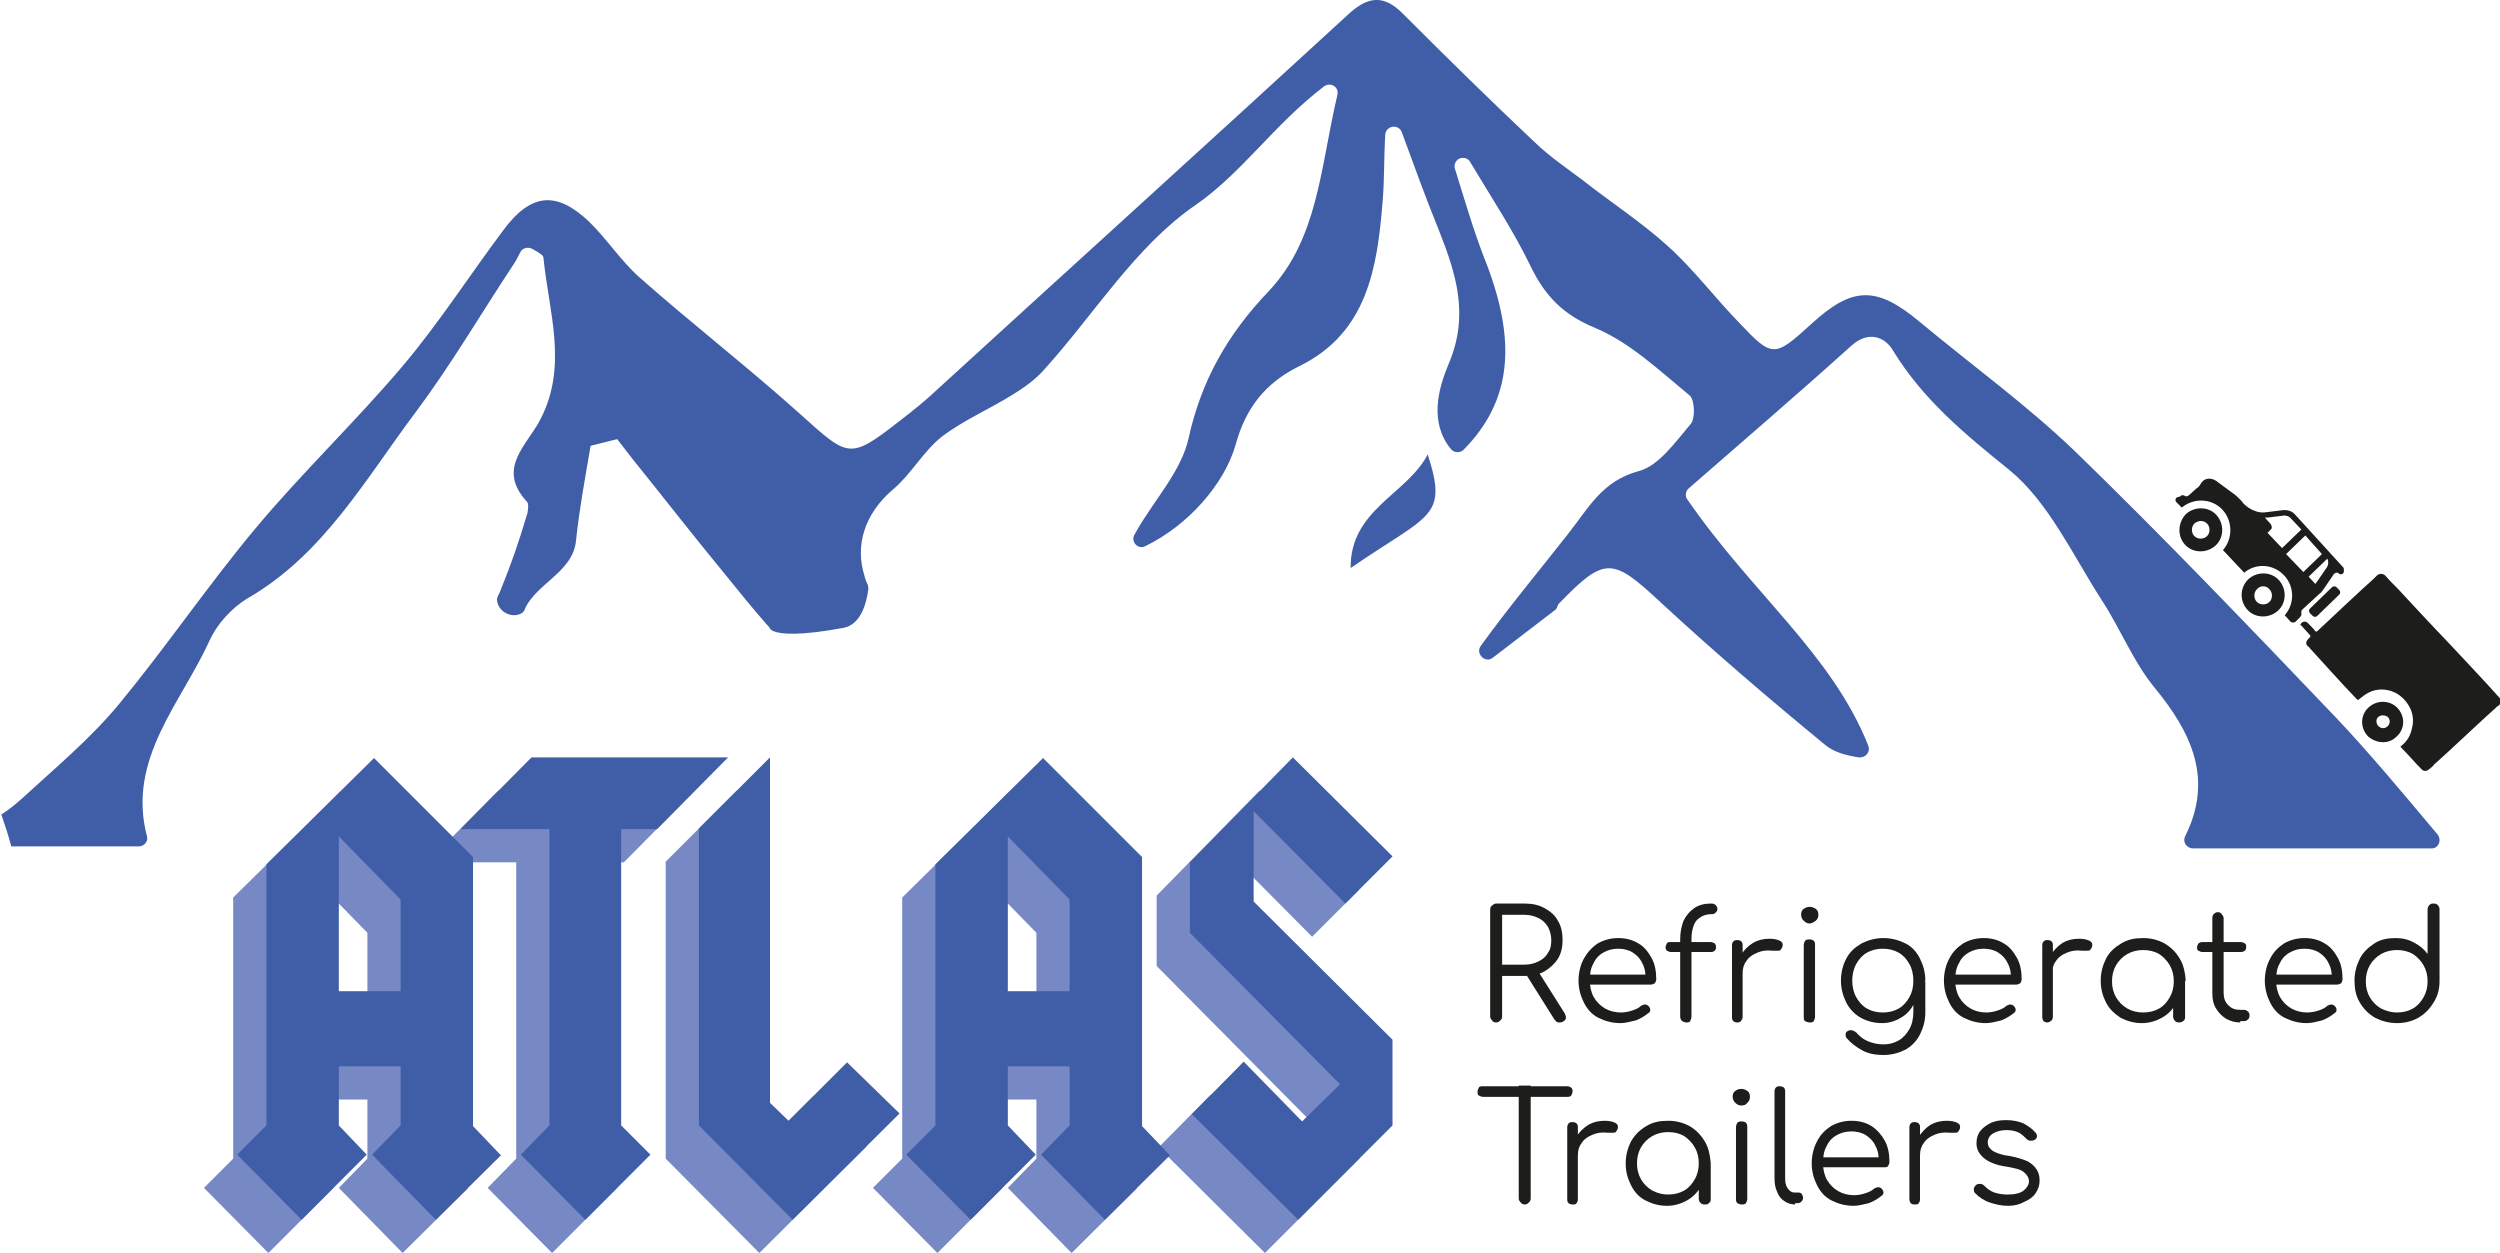 <?xml version="1.0" encoding="utf-8"?>
<!-- Generator: Adobe Illustrator 27.0.1, SVG Export Plug-In . SVG Version: 6.00 Build 0)  -->
<svg version="1.1" id="Layer_2_00000068643217888081700490000003426074721033891767_"
	 xmlns="http://www.w3.org/2000/svg" xmlns:xlink="http://www.w3.org/1999/xlink" x="0px" y="0px" viewBox="0 0 376.3 188.6"
	 style="enable-background:new 0 0 376.3 188.6;" xml:space="preserve">
<style type="text/css">
	.st0{fill:#7789C4;}
	.st1{fill:#405EA8;}
	.st2{fill:#1D1D1B;}
</style>
<g id="Layer_1-2">
	<g>
		<g>
			<g>
				<path class="st0" d="M114.3,188.6l-14.1-14.2v-44.7l10.7-10.7v52l2.8,2.7l8.8-8.8l7.9,7.7L114.3,188.6L114.3,188.6z"/>
				<path class="st0" d="M161.3,188.6l-9.6-9.8l4.3-4.4v-8.9h-9.3v8.9l4.2,4.4l-9.8,9.8l-9.7-9.8l4.4-4.4v-39.3l16.2-16l14.9,14.9
					v40.5l4.2,4.4L161.3,188.6L161.3,188.6z M156,140.4l-9.3-9.5v23.3h9.3V140.4z"/>
				<path class="st0" d="M190.4,188.6l-16-15.9l7.8-7.9l8.8,9l5.7-5.6l-22.6-22.8v-10.6l15.5-15.8l15,14.9l-7.1,7.1l-13.8-13.9v13.6
					l20.9,20.8v12.9L190.4,188.6L190.4,188.6z"/>
				<path class="st0" d="M93.9,129.8h-5.4v44.6l4.4,4.4l-9.8,9.8l-9.7-9.8l4.3-4.4v-44.6H64.3L75,119h29.6L93.9,129.8z"/>
				<path class="st0" d="M60.6,188.6l-9.6-9.8l4.3-4.4v-8.9H46v8.9l4.2,4.4l-9.8,9.8l-9.7-9.8l4.4-4.4v-39.3l16.2-16l14.9,14.9v40.5
					l4.2,4.4L60.6,188.6L60.6,188.6z M55.3,140.4l-9.3-9.5v23.3h9.3V140.4z"/>
			</g>
			<g>
				<g>
					<path class="st1" d="M119.3,183.6l-14.1-14.2v-44.7l10.7-10.7v52l2.8,2.7l8.8-8.8l7.9,7.7L119.3,183.6L119.3,183.6z"/>
					<path class="st1" d="M166.3,183.6l-9.6-9.8l4.3-4.4v-8.9h-9.3v8.9l4.2,4.4l-9.8,9.8l-9.7-9.8l4.4-4.4v-39.3l16.2-16l14.9,14.9
						v40.5l4.2,4.4L166.3,183.6L166.3,183.6z M161,135.4l-9.3-9.5v23.3h9.3V135.4z"/>
					<path class="st1" d="M195.4,183.6l-16-15.9l7.8-7.9l8.8,9l5.7-5.6l-22.6-22.8v-10.6l15.5-15.8l15,14.9l-7.1,7.1l-13.8-13.9
						v13.6l20.9,20.8v12.9L195.4,183.6L195.4,183.6z"/>
					<path class="st1" d="M98.9,124.8h-5.4v44.6l4.4,4.4l-9.8,9.8l-9.7-9.8l4.3-4.4v-44.6H69.3L80,114h29.6L98.9,124.8z"/>
					<path class="st1" d="M65.6,183.6l-9.6-9.8l4.3-4.4v-8.9H51v8.9l4.2,4.4l-9.8,9.8l-9.7-9.8l4.4-4.4v-39.3l16.2-16l14.9,14.9
						v40.5l4.2,4.4L65.6,183.6L65.6,183.6z M60.3,135.4l-9.3-9.5v23.3h9.3V135.4z"/>
				</g>
			</g>
		</g>
		<g>
			<g>
				<path class="st2" d="M341.8,78.9L341.8,78.9l-0.9-1c0.2,0,0.4,0,0.5,0l2.4-0.3c0.3,0,0.7,0.1,0.9,0.3l0,0l1.7,1.8l-2.9,2.8
					l-2.2-2.3l0.5-0.5C342,79.6,342,79.2,341.8,78.9L341.8,78.9L341.8,78.9z M346.7,86.1L346.7,86.1l-2.6-2.7l2.9-2.8l2.5,2.8
					L346.7,86.1L346.7,86.1z M348.5,87.9L348.5,87.9l-1-1.1l2.8-2.7c0.2,0.3,0.2,0.8,0,1.2l0,0l-1.5,2.2
					C348.6,87.7,348.6,87.8,348.5,87.9L348.5,87.9L348.5,87.9z M327.6,74.9L327.6,74.9c-0.2,0.2-0.2,0.5,0,0.7l0.8,0.8
					c1.8-1.5,4.5-1.4,6.1,0.3c1.6,1.7,1.6,4.4,0.1,6.1l3.2,3.4c1.8-1.5,4.4-1.3,6,0.4c1.6,1.7,1.6,4.3,0.1,6l0.8,0.9
					c0.1,0.1,0.2,0.2,0.4,0.2c0.1,0,0.3,0,0.4-0.1l0.7-0.7c0.1-0.1,0.1-0.2,0.2-0.3l0-0.6c0-0.1,0.1-0.2,0.2-0.3l2.5-2.3
					c0.3-0.2,0.5-0.5,0.7-0.8l1.5-2.2c0.2-0.2,0.5-0.3,0.7-0.1c0.3,0.3,0.8,0.1,0.8-0.3l0-0.2c0-0.2,0-0.3-0.1-0.4l-7.2-7.9
					c-0.5-0.6-1.2-0.8-2-0.7l-2.4,0.3c-0.6,0.1-1.2,0-1.7-0.2h0l0,0c-0.6-0.2-1.2-0.6-1.7-1.1l-0.4-0.5c-0.4-0.4-0.9-0.9-1.4-1.2
					l-2.3-1.7c-0.7-0.5-1.7-0.5-2.2,0.2h0c-0.1,0.1-0.1,0.2-0.2,0.3c-0.1,0.2-0.3,0.4-0.4,0.5c-0.2,0.1-0.3,0.2-0.5,0.4l-0.9,0.8
					c-0.1,0.1-0.2,0.1-0.3,0.1s-0.2,0-0.3-0.1c-0.2-0.1-0.5-0.1-0.6,0.1L327.6,74.9L327.6,74.9L327.6,74.9z"/>
				<path class="st2" d="M332.2,78.8L332.2,78.8c0.5,0.5,0.5,1.4,0,1.9c-0.5,0.5-1.4,0.5-1.9,0s-0.5-1.4,0-1.9
					C330.9,78.3,331.7,78.3,332.2,78.8L332.2,78.8z M328.9,82L328.9,82c1.2,1.3,3.3,1.3,4.6,0.1c1.3-1.2,1.3-3.3,0.1-4.6
					s-3.3-1.3-4.6-0.1C327.8,78.7,327.7,80.7,328.9,82L328.9,82z"/>
				<path class="st2" d="M341.6,88.7L341.6,88.7c0.5,0.5,0.5,1.4,0,1.9c-0.5,0.5-1.4,0.5-1.9,0c-0.5-0.5-0.5-1.4,0-1.9
					C340.2,88.1,341.1,88.1,341.6,88.7L341.6,88.7z M338.3,91.8L338.3,91.8c1.2,1.3,3.3,1.3,4.6,0.1c1.3-1.2,1.3-3.3,0.1-4.6
					s-3.3-1.3-4.6-0.1C337.1,88.5,337.1,90.5,338.3,91.8L338.3,91.8z"/>
				<path class="st2" d="M352.1,89.5l-3.3,3.2c-0.2,0.2-0.5,0.2-0.7,0l-0.4-0.4c-0.2-0.2-0.2-0.5,0-0.7l3.3-3.2
					c0.2-0.2,0.5-0.2,0.7,0l0.4,0.4C352.3,89,352.3,89.3,352.1,89.5L352.1,89.5L352.1,89.5z"/>
			</g>
			<g>
				<path class="st2" d="M356.4,110.8c-1.2-1.3-1.1-3.2,0.1-4.3c1.3-1.2,3.2-1.1,4.3,0c1.3,1.3,1.2,3.3-0.1,4.4
					C359.5,112.1,357.6,111.9,356.4,110.8L356.4,110.8z M358,107.9c-0.4,0.3-0.4,1,0,1.4c0.4,0.4,1,0.4,1.4,0c0.4-0.4,0.4-1,0-1.4
					C358.9,107.6,358.4,107.6,358,107.9L358,107.9z"/>
				<path class="st2" d="M346.5,93.7c0.3-0.2,0.6-0.2,0.9,0.1c0.4,0.4,0.8,0.8,1.1,1.2c0.1,0.1,0.2,0.1,0.3,0c1.3-1.2,7-6.6,8.4-7.8
					c0,0,0.1-0.1,0.1-0.1c0,0,0,0,0.1-0.1c0.1-0.1,0.3-0.3,0.4-0.4c0.4-0.3,0.8-0.3,1.2,0c0.6,0.7,1.3,1.4,2,2.1
					c2.5,2.7,5,5.4,7.6,8.1c2.5,2.7,5.1,5.4,7.6,8.2c0.3,0.3,0.3,0.8,0,1.1c-0.1,0.1-0.2,0.2-0.4,0.3c-0.1,0.1-0.1,0.1-0.1,0.1
					c0,0-0.1,0.1-0.1,0.1c-1.5,1.3-7.3,6.8-8.8,8.1c-0.2,0.2-0.4,0.3-0.5,0.5l0,0l0,0c-0.2,0.2-0.4,0.4-0.7,0.6
					c-0.3,0.3-0.7,0.3-1,0.1c-1.1-1.1-2.1-2.3-3.2-3.4c-0.1-0.1-0.1-0.1,0-0.2c0.8-0.6,1.4-1.5,1.6-2.5c0.4-1.3,0.2-2.6-0.5-3.7
					c-0.7-1.1-1.7-1.9-3-2.2c-1.4-0.3-2.6,0-3.7,0.8c-0.3,0.2-0.6,0.5-0.9,0.7c0-0.1-0.1-0.1-0.2-0.2c-2.4-2.5-4.7-5.1-7-7.6
					c-0.1-0.2-0.3-0.3-0.4-0.4c-0.2-0.2-0.2-0.5-0.1-0.7c0.1-0.2,0.3-0.4,0.5-0.6c0.1-0.1,0.1-0.2,0-0.3c-0.4-0.4-0.7-0.8-1-1.1
					c-0.1-0.1-0.2-0.2-0.2-0.3C346.1,94.2,346.3,93.8,346.5,93.7L346.5,93.7z"/>
			</g>
		</g>
		<path class="st1" d="M203.3,85.5c11.9-8.2,14.7-7.5,11.6-17.1C211.8,74.4,203.2,76.7,203.3,85.5z"/>
		<path class="st1" d="M366.9,125.6c-5.3-6.3-10.1-12.1-15.3-17.6c-12.9-13.5-25.9-27.1-39.3-40.1c-7.3-7-15.6-13-23.4-19.5
			c-6.5-5.4-10.1-5.3-16.3,0.4c-5.5,5-5.8,5.1-10.8-0.2c-3.7-3.8-6.9-8.1-10.8-11.6c-4-3.6-8.6-6.6-12.8-9.9
			c-2.4-1.8-4.9-3.5-7.1-5.6c-6.8-6.4-13.4-12.9-20-19.5c-2.9-2.9-5.3-2.5-8.2,0.2c-20.9,19.2-42,38.3-63,57.5c-1,0.9-2,1.7-3,2.5
			c-9.1,7.1-8.7,7.1-16.6,0c-7.8-7-16.2-13.5-24.1-20.5c-2.8-2.5-4.9-5.8-7.6-8.4c-4.9-4.6-8.7-4.2-12.8,1.3
			c-5.1,6.8-9.7,14-15.2,20.5c-7.1,8.4-15.2,16.1-22.2,24.5c-7.1,8.5-13.4,17.8-20.5,26.4c-4.3,5.2-9.6,9.6-14.6,14.2
			c-1,0.9-2,1.7-3.1,2.4c0.8,2.4,0.8,2.3,1.5,4.8h19.2c0.8,0,1.5-0.8,1.2-1.6c-3-11.6,5.2-20,9.5-29.5c1.1-2.4,3.3-4.8,5.6-6.2
			C48.7,83.5,55,72.1,62.6,62c5.3-7.1,9.8-14.8,14.7-22.2c0.4-0.6,0.7-1.2,1-1.8c0.3-0.7,1.2-0.9,1.9-0.5c1,0.6,1.6,0.9,1.6,1.3
			c0.8,8.1,3.7,16.2-0.4,24.2c-1.9,3.9-6.8,7.4-2.1,12.5c0.3,0.3,0.2,1.1,0.1,1.7c-1.3,4.4-2.5,7.8-3.8,11c-0.2,0.5-0.4,1.1-0.7,1.6
			c0,0.1,0,0.2-0.1,0.3c0,1.4,1.2,2.5,2.6,2.5c0.4,0,0.8-0.1,1.1-0.3c0.2-0.1,0.4-0.3,0.5-0.6c0.2-0.5,0.5-1,0.9-1.5l0,0
			c2.2-2.9,6.4-4.7,6.8-8.8c0.5-4.8,1.4-9.6,2.2-14.3c1.9-0.5,2.1-0.5,4-1c0.8,1,1.6,2.1,2.4,3.1c4.6,5.7,9.1,11.5,13.8,17.2
			c2.1,2.6,4.2,5.2,6.4,7.7l0,0c0.2,0.2,0.3,0.3,0.4,0.5s0.3,0.3,0.5,0.4c1.2,0.5,4.1,0.7,10.6-0.5c2.5-0.5,3.4-3.5,3.7-5.8
			c0-0.2,0-0.5-0.1-0.7c-0.2-0.4-0.4-0.9-0.5-1.4c-1.4-4.5,0-9.3,4.4-13c2.7-2.3,4.5-5.7,7.3-7.9c3.3-2.5,7.3-4.2,10.8-6.4
			c1.6-1,3.3-2.2,4.6-3.7c7.5-8.3,13.7-18.5,22.7-24.7c7.1-4.9,11.8-12.1,19.4-17.9c1-0.7,2.3,0.1,2,1.3
			c-2.6,11.1-2.9,21.7-10.4,29.6c-6.1,6.4-10.1,13.4-12,22.1c-1.1,4.9-5.1,9.2-7.7,13.7c-0.1,0.2-0.3,0.5-0.4,0.7
			c-0.7,1.1,0.5,2.4,1.6,1.8c6.4-3.1,11.9-9.3,13.6-15.3c1.5-5.5,4.5-9.3,9.6-11.8c10.2-5,11.7-14.8,12.5-24.6
			c0.3-3.4,0.2-6.8,0.4-10.2c0.1-1.4,2-1.7,2.5-0.4c1.8,4.9,3.6,9.9,5.6,14.8c2.6,6.6,4.6,12.8,1.4,20.2c-1.5,3.6-2.9,8.7,0.4,12.7
			c0.5,0.6,1.4,0.6,1.9,0.1c7.3-7.4,8.1-16.4,3.1-28.9c-1.7-4.4-3-8.9-4.4-13.4c-0.2-0.6,0.1-1.2,0.6-1.5c0,0,0,0,0,0
			c0.6-0.3,1.4-0.1,1.7,0.5c3.1,5.2,6.5,10.3,9.1,15.7c2.2,4.5,4.9,7.3,9.8,9.3c5.2,2.2,9.6,6.4,14.1,10.1c0.8,0.6,0.9,3.5,0.2,4.3
			c-2.3,2.7-4.8,6.3-7.8,7.1c-5.6,1.5-7.6,5.6-10.7,9.5c-4.4,5.6-8.9,11-13.1,16.8c-0.9,1.2,0.7,2.7,1.8,1.8
			c3.1-2.4,6.3-4.8,9.4-7.2c0.3-0.2,0.3-0.7,0.6-1c6.9-7.1,8-6.9,15.3-0.1c8,7.4,16.3,14.5,24.7,21.4c1.3,1.1,3.1,1.6,5.1,1.9
			c1,0.1,1.8-0.8,1.4-1.8c-5.5-13.8-17.5-22.9-27.2-37c-0.4-0.5-0.3-1.3,0.2-1.7c7.9-6.9,16.2-14,24.4-21.4c2.6-2.4,5.1-1.4,6.3,0.6
			c4.5,7.4,10.8,12.6,17.5,18c6,4.9,9.6,12.9,14,19.7c2.8,4.3,4.7,9.2,7.9,13.1c5.6,6.8,8.9,13.8,4.6,22.4c-0.4,0.8,0.2,1.8,1.2,1.8
			h35.8C367,127.8,367.6,126.5,366.9,125.6L366.9,125.6z"/>
	</g>
</g>
<g>
	<path class="st2" d="M225.2,153.9c-0.3,0-0.5-0.1-0.6-0.3c-0.2-0.2-0.3-0.4-0.3-0.6v-16.1c0-0.3,0.1-0.5,0.3-0.6
		c0.2-0.2,0.4-0.3,0.6-0.3h4.3c1.1,0,2.1,0.2,3,0.7c0.9,0.5,1.6,1.1,2,1.9c0.5,0.8,0.7,1.8,0.7,2.9c0,1-0.2,2-0.7,2.8
		c-0.5,0.8-1.2,1.4-2,1.9c-0.9,0.5-1.9,0.7-3,0.7h-3.4v6.1c0,0.3-0.1,0.5-0.3,0.6C225.7,153.8,225.4,153.9,225.2,153.9z
		 M226.1,145.2h3.4c0.8,0,1.5-0.2,2.1-0.5c0.6-0.3,1.1-0.7,1.4-1.3c0.4-0.5,0.5-1.2,0.5-1.9c0-0.7-0.2-1.4-0.5-2
		c-0.4-0.6-0.8-1-1.4-1.3c-0.6-0.3-1.3-0.5-2.1-0.5h-3.4V145.2z M234.8,153.9c-0.2,0-0.4,0-0.5-0.1s-0.2-0.2-0.3-0.3l-4.4-7l1.8-0.5
		l4.1,6.5c0.2,0.4,0.3,0.7,0.1,1C235.4,153.7,235.2,153.9,234.8,153.9z"/>
	<path class="st2" d="M243.9,154c-1.2,0-2.3-0.3-3.3-0.8c-1-0.5-1.7-1.3-2.2-2.3c-0.5-1-0.8-2.1-0.8-3.3c0-1.2,0.3-2.4,0.8-3.3
		s1.2-1.7,2.1-2.3c0.9-0.5,1.9-0.8,3.1-0.8c1.2,0,2.2,0.3,3,0.8c0.9,0.5,1.5,1.3,2,2.2c0.5,0.9,0.7,2,0.7,3.2c0,0.2-0.1,0.4-0.2,0.6
		c-0.2,0.1-0.4,0.2-0.6,0.2h-9.7v-1.5h9.9l-1,0.7c0-0.9-0.1-1.7-0.5-2.4c-0.3-0.7-0.8-1.2-1.4-1.6c-0.6-0.4-1.4-0.6-2.2-0.6
		c-0.9,0-1.6,0.2-2.3,0.6c-0.7,0.4-1.2,1-1.5,1.7c-0.4,0.7-0.5,1.6-0.5,2.5c0,0.9,0.2,1.8,0.6,2.5c0.4,0.7,1,1.3,1.7,1.7
		c0.7,0.4,1.5,0.6,2.4,0.6c0.5,0,1.1-0.1,1.7-0.3c0.6-0.2,1-0.4,1.3-0.7c0.2-0.1,0.4-0.2,0.6-0.2c0.2,0,0.4,0.1,0.5,0.2
		c0.2,0.2,0.3,0.4,0.3,0.6c0,0.2-0.1,0.4-0.3,0.5c-0.5,0.4-1.1,0.8-1.9,1.1C245.3,153.8,244.6,154,243.9,154z"/>
	<path class="st2" d="M251.5,143.3c-0.2,0-0.4-0.1-0.6-0.2c-0.1-0.1-0.2-0.3-0.2-0.5c0-0.2,0.1-0.4,0.2-0.6s0.3-0.2,0.6-0.2h6
		c0.2,0,0.4,0.1,0.6,0.2c0.1,0.1,0.2,0.3,0.2,0.6c0,0.2-0.1,0.4-0.2,0.5c-0.1,0.1-0.3,0.2-0.6,0.2H251.5z M253.8,153.9
		c-0.2,0-0.4-0.1-0.6-0.2c-0.2-0.2-0.3-0.4-0.3-0.7v-11.6c0-1.1,0.2-2,0.5-2.8c0.4-0.8,0.9-1.4,1.6-1.9c0.7-0.5,1.6-0.7,2.6-0.7
		c0.3,0,0.5,0.1,0.6,0.2c0.2,0.2,0.3,0.3,0.3,0.6s-0.1,0.4-0.3,0.6c-0.2,0.2-0.4,0.2-0.6,0.2c-0.7,0-1.3,0.2-1.7,0.5
		c-0.5,0.3-0.8,0.7-1,1.3c-0.2,0.6-0.3,1.2-0.3,1.9V153c0,0.3-0.1,0.5-0.2,0.7S254.1,153.9,253.8,153.9z"/>
	<path class="st2" d="M261.5,153.9c-0.3,0-0.5-0.1-0.6-0.2c-0.2-0.2-0.2-0.4-0.2-0.6v-10.8c0-0.3,0.1-0.5,0.2-0.6
		c0.2-0.2,0.4-0.2,0.6-0.2c0.3,0,0.5,0.1,0.6,0.2c0.2,0.2,0.2,0.4,0.2,0.6V153c0,0.3-0.1,0.5-0.2,0.6
		C262,153.8,261.8,153.9,261.5,153.9z M261.4,146.2c0-0.9,0.3-1.8,0.7-2.5s1-1.3,1.8-1.8c0.7-0.4,1.5-0.6,2.4-0.6
		c0.7,0,1.2,0.1,1.6,0.3c0.4,0.2,0.5,0.5,0.4,0.9c-0.1,0.2-0.2,0.4-0.3,0.5s-0.3,0.1-0.5,0.1c-0.2,0-0.4,0-0.7,0
		c-0.9-0.1-1.6,0-2.3,0.3s-1.2,0.6-1.6,1.2c-0.4,0.5-0.6,1.1-0.6,1.9H261.4z"/>
	<path class="st2" d="M272.4,139c-0.3,0-0.6-0.1-0.9-0.4c-0.2-0.2-0.4-0.5-0.4-0.9c0-0.4,0.1-0.7,0.4-0.9c0.3-0.2,0.5-0.3,0.9-0.3
		c0.3,0,0.6,0.1,0.9,0.3c0.3,0.2,0.4,0.5,0.4,0.9c0,0.4-0.1,0.6-0.4,0.9C273,138.8,272.7,139,272.4,139z M272.4,153.9
		c-0.3,0-0.5-0.1-0.7-0.2s-0.2-0.4-0.2-0.7v-10.7c0-0.3,0.1-0.5,0.2-0.7c0.2-0.2,0.4-0.2,0.7-0.2c0.3,0,0.5,0.1,0.6,0.2
		c0.2,0.2,0.2,0.4,0.2,0.7V153c0,0.3-0.1,0.5-0.2,0.7S272.6,153.9,272.4,153.9z"/>
	<path class="st2" d="M283.3,154c-1.2,0-2.3-0.3-3.2-0.8c-0.9-0.5-1.7-1.3-2.2-2.3c-0.5-1-0.8-2.1-0.8-3.3c0-1.2,0.3-2.4,0.8-3.3
		c0.5-1,1.3-1.7,2.3-2.3c1-0.5,2.1-0.8,3.3-0.8c1.2,0,2.3,0.3,3.3,0.8c1,0.5,1.7,1.3,2.2,2.3c0.5,1,0.8,2.1,0.8,3.3l-1,0.5
		c0,1.1-0.2,2.1-0.7,3s-1.1,1.6-2,2.1C285.3,153.7,284.3,154,283.3,154z M283.5,158.8c-1.2,0-2.3-0.2-3.2-0.7
		c-0.9-0.5-1.7-1.1-2.3-1.8c-0.2-0.2-0.2-0.4-0.2-0.6c0-0.2,0.1-0.4,0.3-0.5c0.2-0.1,0.4-0.2,0.7-0.1c0.2,0,0.4,0.2,0.6,0.3
		c0.4,0.5,1,1,1.7,1.3c0.7,0.3,1.5,0.5,2.4,0.5c0.9,0,1.6-0.2,2.3-0.6c0.7-0.4,1.2-1,1.6-1.7c0.4-0.7,0.6-1.6,0.6-2.6v-3.5l0.7-1.3
		l1.1,0.2v4.7c0,1.2-0.3,2.3-0.8,3.3c-0.5,1-1.3,1.8-2.2,2.3C285.8,158.5,284.7,158.8,283.5,158.8z M283.4,152.4
		c0.9,0,1.7-0.2,2.4-0.6c0.7-0.4,1.2-1,1.6-1.7c0.4-0.7,0.6-1.5,0.6-2.5c0-0.9-0.2-1.8-0.6-2.5c-0.4-0.7-0.9-1.3-1.6-1.7
		c-0.7-0.4-1.5-0.6-2.4-0.6c-0.9,0-1.7,0.2-2.4,0.6c-0.7,0.4-1.2,1-1.6,1.7c-0.4,0.7-0.6,1.6-0.6,2.5c0,0.9,0.2,1.8,0.6,2.5
		c0.4,0.7,0.9,1.3,1.6,1.7C281.7,152.2,282.5,152.4,283.4,152.4z"/>
	<path class="st2" d="M298.9,154c-1.2,0-2.3-0.3-3.3-0.8c-1-0.5-1.7-1.3-2.2-2.3c-0.5-1-0.8-2.1-0.8-3.3c0-1.2,0.3-2.4,0.8-3.3
		c0.5-1,1.2-1.7,2.1-2.3c0.9-0.5,1.9-0.8,3.1-0.8c1.2,0,2.2,0.3,3,0.8c0.9,0.5,1.5,1.3,2,2.2c0.5,0.9,0.7,2,0.7,3.2
		c0,0.2-0.1,0.4-0.2,0.6c-0.2,0.1-0.4,0.2-0.6,0.2h-9.7v-1.5h9.9l-1,0.7c0-0.9-0.1-1.7-0.5-2.4c-0.3-0.7-0.8-1.2-1.4-1.6
		c-0.6-0.4-1.4-0.6-2.2-0.6c-0.9,0-1.6,0.2-2.3,0.6c-0.7,0.4-1.2,1-1.5,1.7c-0.4,0.7-0.5,1.6-0.5,2.5c0,0.9,0.2,1.8,0.6,2.5
		c0.4,0.7,1,1.3,1.7,1.7c0.7,0.4,1.5,0.6,2.4,0.6c0.5,0,1.1-0.1,1.7-0.3c0.6-0.2,1-0.4,1.3-0.7c0.2-0.1,0.4-0.2,0.6-0.2
		s0.4,0.1,0.5,0.2c0.2,0.2,0.3,0.4,0.3,0.6c0,0.2-0.1,0.4-0.3,0.5c-0.5,0.4-1.1,0.8-1.9,1.1C300.4,153.8,299.6,154,298.9,154z"/>
	<path class="st2" d="M308.2,153.9c-0.3,0-0.5-0.1-0.6-0.2s-0.2-0.4-0.2-0.6v-10.8c0-0.3,0.1-0.5,0.2-0.6c0.2-0.2,0.4-0.2,0.6-0.2
		c0.3,0,0.5,0.1,0.6,0.2c0.2,0.2,0.2,0.4,0.2,0.6V153c0,0.3-0.1,0.5-0.2,0.6S308.4,153.9,308.2,153.9z M308,146.2
		c0-0.9,0.3-1.8,0.7-2.5c0.5-0.7,1-1.3,1.8-1.8c0.7-0.4,1.5-0.6,2.4-0.6c0.7,0,1.2,0.1,1.6,0.3c0.4,0.2,0.5,0.5,0.4,0.9
		c-0.1,0.2-0.2,0.4-0.3,0.5s-0.3,0.1-0.5,0.1c-0.2,0-0.4,0-0.7,0c-0.9-0.1-1.6,0-2.3,0.3s-1.2,0.6-1.6,1.2c-0.4,0.5-0.6,1.1-0.6,1.9
		H308z"/>
	<path class="st2" d="M322.4,154c-1.2,0-2.2-0.3-3.2-0.8c-0.9-0.6-1.7-1.3-2.2-2.3c-0.5-1-0.8-2-0.8-3.3c0-1.2,0.3-2.3,0.8-3.3
		s1.3-1.7,2.3-2.3c1-0.6,2-0.8,3.3-0.8c1.2,0,2.3,0.3,3.2,0.8c1,0.6,1.7,1.3,2.3,2.3s0.8,2.1,0.9,3.3l-0.7,0.5c0,1.1-0.3,2.1-0.8,3
		c-0.5,0.9-1.2,1.6-2.1,2.1C324.5,153.7,323.5,154,322.4,154z M322.6,152.4c0.9,0,1.7-0.2,2.4-0.6c0.7-0.4,1.2-1,1.6-1.7
		c0.4-0.7,0.6-1.5,0.6-2.4c0-0.9-0.2-1.7-0.6-2.4c-0.4-0.7-1-1.3-1.6-1.7c-0.7-0.4-1.5-0.6-2.4-0.6c-0.9,0-1.7,0.2-2.4,0.6
		c-0.7,0.4-1.3,1-1.7,1.7s-0.6,1.5-0.6,2.4c0,0.9,0.2,1.7,0.6,2.4s1,1.3,1.7,1.7C320.9,152.2,321.7,152.4,322.6,152.4z M328,153.9
		c-0.3,0-0.5-0.1-0.6-0.2s-0.3-0.4-0.3-0.6v-3.9l0.4-1.8l1.4,0.3v5.4c0,0.3-0.1,0.5-0.3,0.6C328.5,153.8,328.3,153.9,328,153.9z"/>
	<path class="st2" d="M331.5,143.3c-0.2,0-0.4-0.1-0.6-0.2c-0.2-0.1-0.2-0.3-0.2-0.5c0-0.2,0.1-0.4,0.2-0.6c0.2-0.1,0.3-0.2,0.6-0.2
		h5.8c0.2,0,0.4,0.1,0.6,0.2c0.2,0.1,0.2,0.3,0.2,0.6c0,0.2-0.1,0.4-0.2,0.5c-0.2,0.1-0.3,0.2-0.6,0.2H331.5z M337.2,153.9
		c-0.8,0-1.5-0.2-2.2-0.6c-0.6-0.4-1.1-0.9-1.5-1.6c-0.4-0.7-0.5-1.4-0.5-2.3v-11.2c0-0.3,0.1-0.5,0.2-0.6c0.2-0.2,0.4-0.3,0.6-0.3
		c0.3,0,0.5,0.1,0.6,0.3c0.2,0.2,0.3,0.4,0.3,0.6v11.2c0,0.8,0.2,1.4,0.7,1.9c0.5,0.5,1,0.7,1.8,0.7h0.6c0.2,0,0.4,0.1,0.6,0.3
		c0.2,0.2,0.2,0.4,0.2,0.6s-0.1,0.5-0.3,0.6c-0.2,0.2-0.4,0.2-0.7,0.2H337.2z"/>
	<path class="st2" d="M347.2,154c-1.2,0-2.3-0.3-3.3-0.8c-1-0.5-1.7-1.3-2.2-2.3c-0.5-1-0.8-2.1-0.8-3.3c0-1.2,0.3-2.4,0.8-3.3
		c0.5-1,1.2-1.7,2.1-2.3c0.9-0.5,1.9-0.8,3.1-0.8c1.2,0,2.2,0.3,3,0.8c0.9,0.5,1.5,1.3,2,2.2c0.5,0.9,0.7,2,0.7,3.2
		c0,0.2-0.1,0.4-0.2,0.6c-0.2,0.1-0.4,0.2-0.6,0.2h-9.7v-1.5h9.9l-1,0.7c0-0.9-0.1-1.7-0.5-2.4c-0.3-0.7-0.8-1.2-1.4-1.6
		c-0.6-0.4-1.4-0.6-2.2-0.6c-0.9,0-1.6,0.2-2.3,0.6c-0.7,0.4-1.2,1-1.5,1.7c-0.4,0.7-0.5,1.6-0.5,2.5c0,0.9,0.2,1.8,0.6,2.5
		c0.4,0.7,1,1.3,1.7,1.7c0.7,0.4,1.5,0.6,2.4,0.6c0.5,0,1.1-0.1,1.7-0.3c0.6-0.2,1-0.4,1.3-0.7c0.2-0.1,0.4-0.2,0.6-0.2
		c0.2,0,0.4,0.1,0.5,0.2c0.2,0.2,0.3,0.4,0.3,0.6c0,0.2-0.1,0.4-0.3,0.5c-0.5,0.4-1.1,0.8-1.9,1.1C348.7,153.8,347.9,154,347.2,154z
		"/>
	<path class="st2" d="M360.8,154c-1.2,0-2.3-0.3-3.3-0.8c-1-0.6-1.7-1.3-2.3-2.3c-0.6-1-0.8-2.1-0.8-3.3c0-1.2,0.3-2.3,0.8-3.3
		c0.5-1,1.3-1.7,2.2-2.3c0.9-0.6,2-0.8,3.2-0.8c1,0,1.9,0.2,2.8,0.7c0.8,0.4,1.5,1,2,1.7v-6.7c0-0.3,0.1-0.5,0.3-0.7
		c0.2-0.2,0.4-0.2,0.6-0.2c0.3,0,0.5,0.1,0.6,0.2c0.2,0.2,0.3,0.4,0.3,0.7v10.8c0,1.2-0.3,2.3-0.9,3.2c-0.6,1-1.3,1.7-2.3,2.3
		C363.1,153.7,362,154,360.8,154z M360.8,152.4c0.9,0,1.7-0.2,2.4-0.6c0.7-0.4,1.2-1,1.6-1.7c0.4-0.7,0.6-1.5,0.6-2.4
		c0-0.9-0.2-1.7-0.6-2.4c-0.4-0.7-1-1.3-1.6-1.7c-0.7-0.4-1.5-0.6-2.4-0.6c-0.9,0-1.7,0.2-2.4,0.6c-0.7,0.4-1.3,1-1.7,1.7
		c-0.4,0.7-0.6,1.5-0.6,2.4c0,0.9,0.2,1.7,0.6,2.4c0.4,0.7,1,1.3,1.7,1.7C359.2,152.2,360,152.4,360.8,152.4z"/>
	<path class="st2" d="M223.2,165.1c-0.2,0-0.4-0.1-0.6-0.2s-0.2-0.3-0.2-0.6c0-0.2,0.1-0.4,0.2-0.6s0.4-0.2,0.6-0.2h12.7
		c0.2,0,0.4,0.1,0.6,0.2c0.2,0.2,0.2,0.4,0.2,0.6c0,0.2-0.1,0.4-0.2,0.6c-0.2,0.2-0.4,0.2-0.6,0.2H223.2z M229.5,181.3
		c-0.2,0-0.5-0.1-0.6-0.3c-0.2-0.2-0.3-0.4-0.3-0.6v-17h1.8v17c0,0.2-0.1,0.5-0.3,0.6C230,181.2,229.7,181.3,229.5,181.3z"/>
	<path class="st2" d="M236.7,181.3c-0.3,0-0.5-0.1-0.6-0.2c-0.2-0.2-0.2-0.4-0.2-0.6v-10.8c0-0.3,0.1-0.5,0.2-0.6
		c0.2-0.2,0.4-0.2,0.6-0.2c0.3,0,0.5,0.1,0.6,0.2c0.2,0.2,0.2,0.4,0.2,0.6v10.8c0,0.3-0.1,0.5-0.2,0.6
		C237.2,181.3,237,181.3,236.7,181.3z M236.6,173.6c0-0.9,0.3-1.8,0.7-2.5c0.4-0.7,1-1.3,1.8-1.8c0.7-0.4,1.5-0.6,2.4-0.6
		c0.7,0,1.2,0.1,1.6,0.3c0.4,0.2,0.5,0.5,0.4,0.9c-0.1,0.2-0.2,0.4-0.3,0.5c-0.1,0.1-0.3,0.1-0.5,0.1c-0.2,0-0.4,0-0.7,0
		c-0.9-0.1-1.6,0-2.3,0.3c-0.7,0.3-1.2,0.6-1.6,1.2c-0.4,0.5-0.6,1.1-0.6,1.9H236.6z"/>
	<path class="st2" d="M250.9,181.5c-1.2,0-2.2-0.3-3.2-0.8s-1.7-1.3-2.2-2.3c-0.5-1-0.8-2-0.8-3.3c0-1.2,0.3-2.3,0.8-3.3
		c0.6-1,1.3-1.7,2.3-2.3c1-0.6,2-0.8,3.3-0.8c1.2,0,2.3,0.3,3.2,0.8s1.7,1.3,2.3,2.3c0.6,1,0.8,2.1,0.9,3.3l-0.7,0.5
		c0,1.1-0.3,2.1-0.8,3c-0.5,0.9-1.2,1.6-2.1,2.1C253,181.2,252,181.5,250.9,181.5z M251.1,179.8c0.9,0,1.7-0.2,2.4-0.6
		c0.7-0.4,1.2-1,1.6-1.7c0.4-0.7,0.6-1.5,0.6-2.4c0-0.9-0.2-1.7-0.6-2.4c-0.4-0.7-1-1.3-1.6-1.7c-0.7-0.4-1.5-0.6-2.4-0.6
		c-0.9,0-1.7,0.2-2.4,0.6c-0.7,0.4-1.3,1-1.7,1.7c-0.4,0.7-0.6,1.5-0.6,2.4c0,0.9,0.2,1.7,0.6,2.4c0.4,0.7,1,1.3,1.7,1.7
		C249.5,179.6,250.2,179.8,251.1,179.8z M256.6,181.3c-0.3,0-0.5-0.1-0.6-0.2c-0.2-0.2-0.3-0.4-0.3-0.6v-3.9l0.4-1.8l1.4,0.3v5.4
		c0,0.3-0.1,0.5-0.3,0.6C257.1,181.3,256.8,181.3,256.6,181.3z"/>
	<path class="st2" d="M262.1,166.4c-0.3,0-0.6-0.1-0.9-0.4c-0.2-0.2-0.4-0.5-0.4-0.9c0-0.4,0.1-0.7,0.4-0.9c0.3-0.2,0.5-0.3,0.9-0.3
		c0.3,0,0.6,0.1,0.9,0.3c0.3,0.2,0.4,0.5,0.4,0.9c0,0.4-0.1,0.6-0.4,0.9C262.8,166.3,262.5,166.4,262.1,166.4z M262.2,181.3
		c-0.3,0-0.5-0.1-0.7-0.2c-0.2-0.2-0.2-0.4-0.2-0.7v-10.7c0-0.3,0.1-0.5,0.2-0.7c0.2-0.2,0.4-0.2,0.7-0.2c0.3,0,0.5,0.1,0.6,0.2
		c0.2,0.2,0.2,0.4,0.2,0.7v10.7c0,0.3-0.1,0.5-0.2,0.7C262.6,181.3,262.4,181.3,262.2,181.3z"/>
	<path class="st2" d="M270.2,181.3c-0.6,0-1.2-0.2-1.6-0.5c-0.5-0.3-0.9-0.8-1.1-1.4c-0.3-0.6-0.4-1.3-0.4-2.1v-13
		c0-0.3,0.1-0.5,0.2-0.6c0.2-0.2,0.4-0.2,0.6-0.2s0.5,0.1,0.6,0.2c0.2,0.2,0.2,0.4,0.2,0.6v13c0,0.7,0.1,1.2,0.4,1.6
		c0.3,0.4,0.6,0.6,1,0.6h0.6c0.2,0,0.4,0.1,0.5,0.2c0.1,0.2,0.2,0.4,0.2,0.6s-0.1,0.5-0.3,0.6c-0.2,0.2-0.4,0.2-0.7,0.2H270.2z"/>
	<path class="st2" d="M279,181.5c-1.2,0-2.3-0.3-3.3-0.8c-1-0.5-1.7-1.3-2.2-2.3c-0.5-1-0.8-2.1-0.8-3.3c0-1.2,0.3-2.4,0.8-3.3
		c0.5-1,1.2-1.7,2.1-2.3c0.9-0.5,1.9-0.8,3.1-0.8c1.2,0,2.2,0.3,3,0.8s1.5,1.3,2,2.2c0.5,0.9,0.7,2,0.7,3.2c0,0.2-0.1,0.4-0.2,0.6
		s-0.4,0.2-0.6,0.2h-9.7v-1.5h9.9l-1,0.7c0-0.9-0.1-1.7-0.5-2.4c-0.3-0.7-0.8-1.2-1.4-1.6c-0.6-0.4-1.4-0.6-2.2-0.6
		c-0.9,0-1.6,0.2-2.3,0.6c-0.7,0.4-1.2,1-1.5,1.7c-0.4,0.7-0.5,1.6-0.5,2.5c0,0.9,0.2,1.8,0.6,2.5c0.4,0.7,1,1.3,1.7,1.7
		c0.7,0.4,1.5,0.6,2.4,0.6c0.5,0,1.1-0.1,1.7-0.3c0.6-0.2,1-0.4,1.3-0.7c0.2-0.1,0.4-0.2,0.6-0.2c0.2,0,0.4,0.1,0.5,0.2
		c0.2,0.2,0.3,0.4,0.3,0.6c0,0.2-0.1,0.4-0.3,0.5c-0.5,0.4-1.1,0.8-1.9,1.1C280.4,181.3,279.7,181.5,279,181.5z"/>
	<path class="st2" d="M288.2,181.3c-0.3,0-0.5-0.1-0.6-0.2s-0.2-0.4-0.2-0.6v-10.8c0-0.3,0.1-0.5,0.2-0.6c0.2-0.2,0.4-0.2,0.6-0.2
		c0.3,0,0.5,0.1,0.6,0.2c0.2,0.2,0.2,0.4,0.2,0.6v10.8c0,0.3-0.1,0.5-0.2,0.6C288.7,181.3,288.5,181.3,288.2,181.3z M288.1,173.6
		c0-0.9,0.3-1.8,0.7-2.5c0.5-0.7,1-1.3,1.8-1.8c0.7-0.4,1.5-0.6,2.4-0.6c0.7,0,1.2,0.1,1.6,0.3c0.4,0.2,0.5,0.5,0.4,0.9
		c-0.1,0.2-0.2,0.4-0.3,0.5c-0.1,0.1-0.3,0.1-0.5,0.1c-0.2,0-0.4,0-0.7,0c-0.9-0.1-1.6,0-2.3,0.3c-0.7,0.3-1.2,0.6-1.6,1.2
		c-0.4,0.5-0.6,1.1-0.6,1.9H288.1z"/>
	<path class="st2" d="M302.2,181.5c-0.9,0-1.8-0.2-2.7-0.5c-0.9-0.3-1.6-0.8-2.2-1.4c-0.2-0.2-0.2-0.4-0.2-0.6
		c0-0.2,0.1-0.4,0.3-0.6c0.2-0.2,0.4-0.2,0.7-0.2c0.2,0,0.4,0.1,0.6,0.3c0.4,0.4,0.9,0.8,1.5,1c0.6,0.2,1.3,0.3,2,0.3
		c1.1,0,1.9-0.2,2.4-0.6c0.5-0.4,0.8-0.9,0.8-1.4c0-0.5-0.3-1-0.8-1.4c-0.5-0.4-1.4-0.6-2.6-0.8c-1.5-0.2-2.7-0.7-3.4-1.3
		c-0.7-0.6-1.1-1.3-1.1-2.2c0-0.8,0.2-1.4,0.6-1.9c0.4-0.5,1-0.9,1.6-1.2c0.7-0.3,1.4-0.4,2.3-0.4c1,0,1.9,0.2,2.6,0.5
		c0.7,0.4,1.3,0.8,1.8,1.4c0.2,0.2,0.2,0.4,0.2,0.6c0,0.2-0.2,0.4-0.4,0.5c-0.2,0.1-0.4,0.1-0.6,0.1c-0.2,0-0.4-0.1-0.6-0.3
		c-0.4-0.4-0.8-0.8-1.3-1c-0.5-0.2-1.1-0.3-1.7-0.3c-0.8,0-1.5,0.2-2,0.5c-0.5,0.3-0.8,0.8-0.8,1.3c0,0.4,0.1,0.7,0.3,0.9
		c0.2,0.3,0.5,0.5,1,0.7c0.5,0.2,1.1,0.4,2,0.5c1.1,0.2,2,0.5,2.7,0.8c0.7,0.4,1.1,0.8,1.4,1.3c0.3,0.5,0.4,1,0.4,1.6
		c0,0.7-0.2,1.3-0.6,1.9s-1,1-1.7,1.3C304,181.3,303.2,181.5,302.2,181.5z"/>
</g>
</svg>
